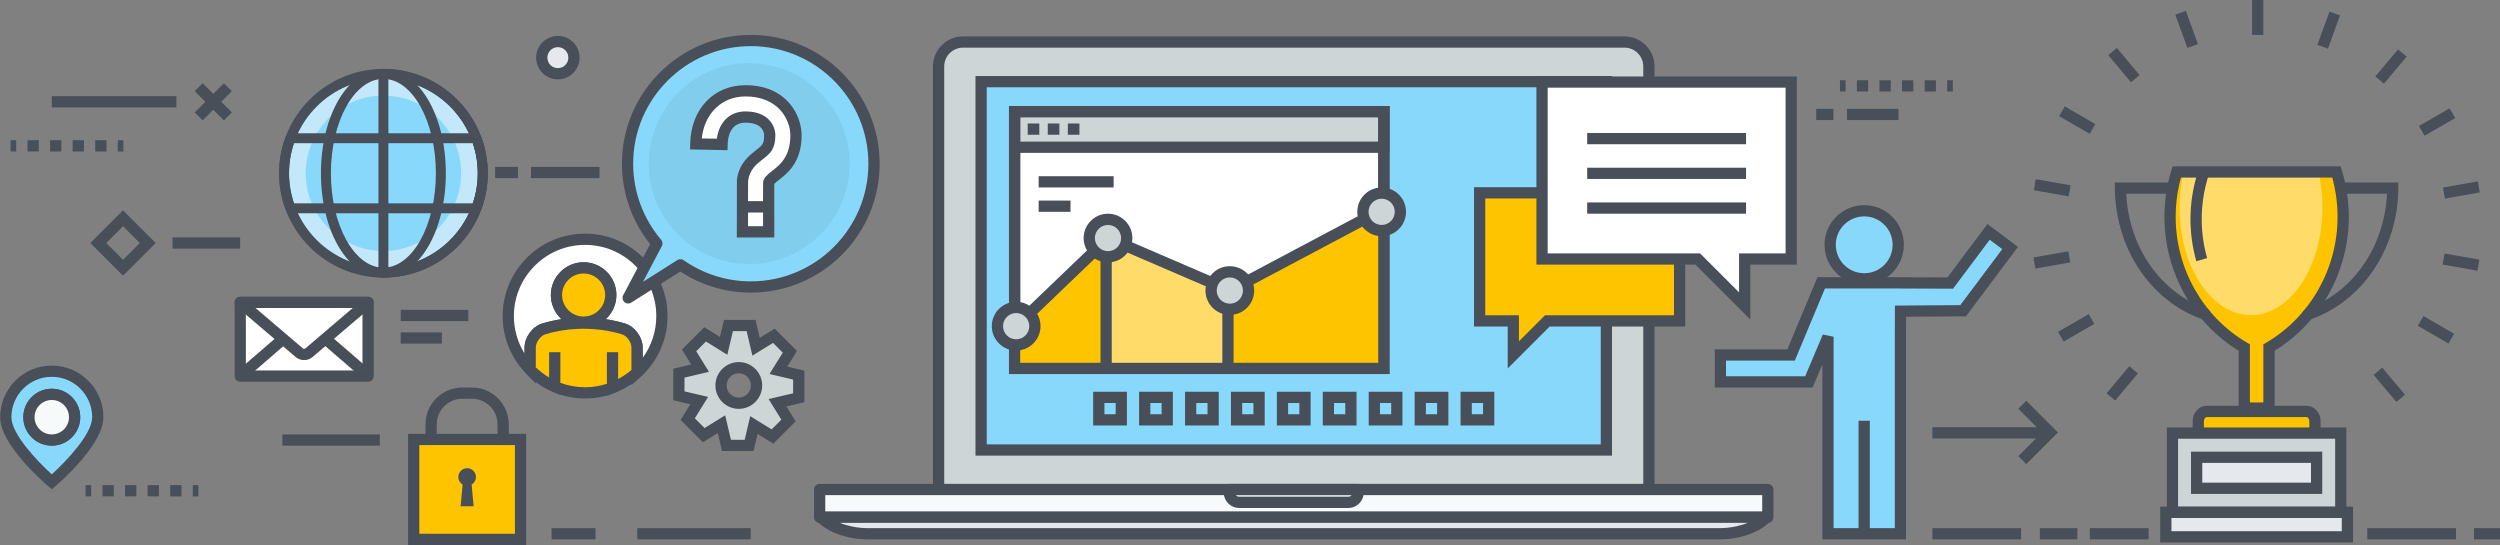 <?xml version="1.0" encoding="UTF-8" standalone="no"?>
<!-- Created with Inkscape (http://www.inkscape.org/) -->

<svg
   xmlns:dc="http://purl.org/dc/elements/1.1/"
   xmlns:cc="http://creativecommons.org/ns#"
   xmlns:rdf="http://www.w3.org/1999/02/22-rdf-syntax-ns#"
   xmlns:svg="http://www.w3.org/2000/svg"
   xmlns="http://www.w3.org/2000/svg"
   xmlns:sodipodi="http://sodipodi.sourceforge.net/DTD/sodipodi-0.dtd"
   xmlns:inkscape="http://www.inkscape.org/namespaces/inkscape"
   width="235.412mm"
   height="51.332mm"
   viewBox="0 0 235.412 51.332"
   version="1.1"
   id="svg8"
   inkscape:version="0.92.3 (2405546, 2018-03-11)"
   sodipodi:docname="Benefits of ERP and CRM integration.svg">
  <rect x="0" y="0" width="235.412" height="51.332" fill="#808080" stroke="none"/>
  <defs
     id="defs2" />
  <sodipodi:namedview
     id="base"
     pagecolor="#ffffff"
     bordercolor="#666666"
     borderopacity="1.0"
     inkscape:pageopacity="0.0"
     inkscape:pageshadow="2"
     inkscape:zoom="0.7"
     inkscape:cx="472.29848"
     inkscape:cy="-69.134202"
     inkscape:document-units="mm"
     inkscape:current-layer="layer1"
     showgrid="false"
     inkscape:window-width="1920"
     inkscape:window-height="1001"
     inkscape:window-x="-9"
     inkscape:window-y="-9"
     inkscape:window-maximized="1" />
  <g
     inkscape:label="Layer 1"
     inkscape:groupmode="layer"
     id="layer1"
     transform="translate(0,-245.668)">
    <g
       transform="matrix(0.353,0,0,-0.353,-22.948,315.259)"
       inkscape:label="ink_ext_XXXXXX"
       id="g1554">
      <g
         transform="scale(0.1)"
         id="g1556">
        <path
           inkscape:connector-curvature="0"
           id="path1560"
           style="fill:#484f59;fill-opacity:1;fill-rule:nonzero;stroke:none"
           d="m 6687.69,1878.33 h -30 v 94.34 h 30 v -94.34" />
        <path
           inkscape:connector-curvature="0"
           id="path1562"
           style="fill:#484f59;fill-opacity:1;fill-rule:nonzero;stroke:none"
           d="m 6485.02,1843.64 -32.26,88.64 28.18,10.25 32.27,-88.63 -28.19,-10.26" />
        <path
           inkscape:connector-curvature="0"
           id="path1564"
           style="fill:#484f59;fill-opacity:1;fill-rule:nonzero;stroke:none"
           d="m 6334.63,1751.98 -60.63,72.27 22.98,19.28 60.63,-72.27 -22.98,-19.28" />
        <path
           inkscape:connector-curvature="0"
           id="path1566"
           style="fill:#484f59;fill-opacity:1;fill-rule:nonzero;stroke:none"
           d="m 6224.66,1614.41 -81.69,47.16 15,25.98 81.69,-47.17 -15,-25.97" />
        <path
           inkscape:connector-curvature="0"
           id="path1568"
           style="fill:#484f59;fill-opacity:1;fill-rule:nonzero;stroke:none"
           d="m 6168.37,1447.53 -92.88,16.37 5.21,29.55 92.88,-16.37 -5.21,-29.55" />
        <path
           inkscape:connector-curvature="0"
           id="path1570"
           style="fill:#484f59;fill-opacity:1;fill-rule:nonzero;stroke:none"
           d="m 6079.67,1255.09 -5.21,29.55 92.89,16.37 5.2,-29.55 -92.88,-16.37" />
        <path
           inkscape:connector-curvature="0"
           id="path1572"
           style="fill:#484f59;fill-opacity:1;fill-rule:nonzero;stroke:none"
           d="m 6155.02,1060.27 -15,25.97 81.69,47.17 15,-25.98 -81.69,-47.16" />
        <path
           inkscape:connector-curvature="0"
           id="path1574"
           style="fill:#484f59;fill-opacity:1;fill-rule:nonzero;stroke:none"
           d="m 6292.47,903 -22.99,19.281 60.62,72.258 22.99,-19.269 -60.62,-72.27" />
        <path
           inkscape:connector-curvature="0"
           id="path1576"
           style="fill:#484f59;fill-opacity:1;fill-rule:nonzero;stroke:none"
           d="m 7042.5,899.211 -60.64,72.269 22.98,19.27 60.63,-72.262 -22.97,-19.277" />
        <path
           inkscape:connector-curvature="0"
           id="path1578"
           style="fill:#484f59;fill-opacity:1;fill-rule:nonzero;stroke:none"
           d="m 7181.5,1055.19 -81.7,47.15 15,25.97 81.7,-47.15 -15,-25.97" />
        <path
           inkscape:connector-curvature="0"
           id="path1580"
           style="fill:#484f59;fill-opacity:1;fill-rule:nonzero;stroke:none"
           d="m 7258.77,1249.27 -92.89,16.39 5.21,29.55 92.89,-16.39 -5.21,-29.55" />
        <path
           inkscape:connector-curvature="0"
           id="path1582"
           style="fill:#484f59;fill-opacity:1;fill-rule:nonzero;stroke:none"
           d="m 7172.12,1441.71 -5.21,29.55 92.89,16.39 5.21,-29.55 -92.89,-16.39" />
        <path
           inkscape:connector-curvature="0"
           id="path1584"
           style="fill:#484f59;fill-opacity:1;fill-rule:nonzero;stroke:none"
           d="m 7117.75,1609.31 -15,25.98 81.69,47.16 15,-25.97 -81.69,-47.17" />
        <path
           inkscape:connector-curvature="0"
           id="path1586"
           style="fill:#484f59;fill-opacity:1;fill-rule:nonzero;stroke:none"
           d="m 7009.36,1748.2 -22.99,19.27 60.63,72.27 22.98,-19.28 -60.62,-72.26" />
        <path
           inkscape:connector-curvature="0"
           id="path1588"
           style="fill:#484f59;fill-opacity:1;fill-rule:nonzero;stroke:none"
           d="m 6860,1841.61 -28.2,10.26 32.26,88.65 28.19,-10.25 -32.25,-88.66" />
        <path
           inkscape:connector-curvature="0"
           id="path1590"
           style="fill:#cdd5d7;fill-opacity:1;fill-rule:nonzero;stroke:none"
           d="m 3218.9,592.789 c -35.86,0 -65.07,29.18 -65.07,65.051 v 1136.39 c 0,35.9 29.21,65.08 65.07,65.08 h 1764.62 c 35.89,0 65.08,-29.18 65.08,-65.08 V 657.84 c 0,-35.871 -29.19,-65.051 -65.08,-65.051 H 3218.9" />
        <path
           inkscape:connector-curvature="0"
           id="path1592"
           style="fill:#484f59;fill-opacity:1;fill-rule:nonzero;stroke:none"
           d="m 3218.9,1844.31 c -27.61,0 -50.07,-22.46 -50.07,-50.08 V 657.84 c 0,-27.59 22.46,-50.051 50.07,-50.051 h 1764.62 c 27.61,0 50.08,22.461 50.08,50.051 v 1136.39 c 0,27.62 -22.47,50.08 -50.08,50.08 z M 4983.52,577.789 H 3218.9 c -44.15,0 -80.07,35.91 -80.07,80.051 v 1136.39 c 0,44.16 35.92,80.08 80.07,80.08 h 1764.62 c 44.16,0 80.08,-35.92 80.08,-80.08 V 657.84 c 0,-44.141 -35.92,-80.051 -80.08,-80.051" />
        <path
           inkscape:connector-curvature="0"
           id="path1594"
           style="fill:#88d8fb;fill-opacity:1;fill-rule:nonzero;stroke:none"
           d="M 3267.25,771.031 V 1753.59 H 4935.2 V 771.031 H 3267.25" />
        <path
           inkscape:connector-curvature="0"
           id="path1596"
           style="fill:#484f59;fill-opacity:1;fill-rule:nonzero;stroke:none"
           d="M 4950.2,1768.59 H 3252.25 V 756.031 H 4950.2 Z m -30,-30 V 786.031 H 3282.25 V 1738.59 H 4920.2" />
        <path
           inkscape:connector-curvature="0"
           id="path1598"
           style="fill:#f6fafb;fill-opacity:1;fill-rule:nonzero;stroke:none"
           d="M 5365.89,591.672 H 2836.52 v 73.988 h 2529.37 v -73.988" />
        <path
           inkscape:connector-curvature="0"
           id="path1600"
           style="fill:#484f59;fill-opacity:1;fill-rule:nonzero;stroke:none"
           d="M 2851.52,606.672 H 5350.89 V 650.66 H 2851.52 Z m 2514.37,-30 H 2836.52 c -8.29,0 -15,6.719 -15,15 v 73.988 c 0,8.281 6.71,15 15,15 h 2529.37 c 8.29,0 15,-6.719 15,-15 v -73.988 c 0,-8.281 -6.71,-15 -15,-15" />
        <path
           inkscape:connector-curvature="0"
           id="path1602"
           style="fill:#e5e8ec;fill-opacity:1;fill-rule:nonzero;stroke:none"
           d="m 2840.22,591.672 c 29.89,-31.641 84.9,-44.082 122.84,-44.082 h 2276.28 c 37.95,0 92.97,12.441 122.85,44.082 H 2840.22" />
        <path
           inkscape:connector-curvature="0"
           id="path1604"
           style="fill:none;stroke:#484f59;stroke-width:30;stroke-linecap:butt;stroke-linejoin:round;stroke-miterlimit:10;stroke-dasharray:none;stroke-opacity:1"
           d="m 2840.22,591.672 c 29.89,-31.641 84.9,-44.082 122.84,-44.082 h 2276.28 c 37.95,0 92.97,12.441 122.85,44.082 z" />
        <path
           inkscape:connector-curvature="0"
           id="path1606"
           style="fill:#e5e8ec;fill-opacity:1;fill-rule:nonzero;stroke:none"
           d="m 3929.41,665.66 v -7.93 c 0,-14.609 11.83,-26.449 26.42,-26.449 h 290.77 c 14.6,0 26.43,11.84 26.43,26.449 v 7.93 h -343.62" />
        <path
           inkscape:connector-curvature="0"
           id="path1608"
           style="fill:none;stroke:#484f59;stroke-width:30;stroke-linecap:butt;stroke-linejoin:round;stroke-miterlimit:10;stroke-dasharray:none;stroke-opacity:1"
           d="m 3929.41,665.66 v -7.93 c 0,-14.609 11.83,-26.449 26.42,-26.449 h 290.77 c 14.6,0 26.43,11.84 26.43,26.449 v 7.93 z" />
        <path
           inkscape:connector-curvature="0"
           id="path1610"
           style="fill:#484f59;fill-opacity:1;fill-rule:nonzero;stroke:none"
           d="m 3596.21,866.398 h 30 v 30 h -30 z m 60,-30 h -90 v 90 h 90 v -90" />
        <path
           inkscape:connector-curvature="0"
           id="path1612"
           style="fill:#484f59;fill-opacity:1;fill-rule:nonzero;stroke:none"
           d="m 3718.71,866.398 h 30 v 30 h -30 z m 60,-30 h -90 v 90 h 90 v -90" />
        <path
           inkscape:connector-curvature="0"
           id="path1614"
           style="fill:#484f59;fill-opacity:1;fill-rule:nonzero;stroke:none"
           d="m 3841.21,866.398 h 30 v 30 h -30 z m 60,-30 h -90 v 90 h 90 v -90" />
        <path
           inkscape:connector-curvature="0"
           id="path1616"
           style="fill:#484f59;fill-opacity:1;fill-rule:nonzero;stroke:none"
           d="m 3963.71,866.398 h 30 v 30 h -30 z m 60,-30 h -90 v 90 h 90 v -90" />
        <path
           inkscape:connector-curvature="0"
           id="path1618"
           style="fill:#484f59;fill-opacity:1;fill-rule:nonzero;stroke:none"
           d="m 4086.21,866.398 h 30 v 30 h -30 z m 60,-30 h -90 v 90 h 90 v -90" />
        <path
           inkscape:connector-curvature="0"
           id="path1620"
           style="fill:#484f59;fill-opacity:1;fill-rule:nonzero;stroke:none"
           d="m 4208.71,866.398 h 30 v 30 h -30 z m 60,-30 h -90 v 90 h 90 v -90" />
        <path
           inkscape:connector-curvature="0"
           id="path1622"
           style="fill:#484f59;fill-opacity:1;fill-rule:nonzero;stroke:none"
           d="m 4331.21,866.398 h 30 v 30 h -30 z m 60,-30 h -90 v 90 h 90 v -90" />
        <path
           inkscape:connector-curvature="0"
           id="path1624"
           style="fill:#484f59;fill-opacity:1;fill-rule:nonzero;stroke:none"
           d="m 4453.71,866.398 h 30 v 30 h -30 z m 60,-30 h -90 v 90 h 90 v -90" />
        <path
           inkscape:connector-curvature="0"
           id="path1626"
           style="fill:#484f59;fill-opacity:1;fill-rule:nonzero;stroke:none"
           d="m 4576.21,866.398 h 30 v 30 h -30 z m 60,-30 h -90 v 90 h 90 v -90" />
        <path
           inkscape:connector-curvature="0"
           id="path1628"
           style="fill:#ffc400;fill-opacity:1;fill-rule:nonzero;stroke:none"
           d="m 6825.4,791.59 v 55.789 c 0,14.57 -9.92,26.5 -22,26.5 h -267.32 c -12.09,0 -21.95,-11.93 -21.95,-26.5 V 791.59 h 311.27" />
        <path
           inkscape:connector-curvature="0"
           id="path1630"
           style="fill:#484f59;fill-opacity:1;fill-rule:nonzero;stroke:none"
           d="m 6529.13,806.59 h 281.27 v 40.789 c 0,7.012 -4.14,11.5 -7,11.5 h -267.32 c -2.83,0 -6.95,-4.488 -6.95,-11.5 z m 311.27,-30 h -341.27 v 70.789 c 0,22.871 16.58,41.5 36.95,41.5 h 267.32 c 20.4,0 37,-18.629 37,-41.5 V 776.59" />
        <path
           inkscape:connector-curvature="0"
           id="path1632"
           style="fill:#ffc400;fill-opacity:1;fill-rule:nonzero;stroke:none"
           d="M 6882.79,1512.69 H 6456.7 c -11.57,-37.83 -17.87,-78.03 -17.87,-119.75 0,-149.26 79.71,-279.37 197.93,-348.71 V 894.68 h 65.99 v 149.55 c 118.23,69.34 197.89,199.45 197.89,348.71 0,41.72 -6.28,81.92 -17.85,119.75" />
        <path
           inkscape:connector-curvature="0"
           id="path1634"
           style="fill:#ffdc69;fill-opacity:1;fill-rule:nonzero;stroke:none"
           d="m 6845.33,1417.57 c 0,33.32 -3.81,65.33 -10.77,95.12 h -359.51 c -6.97,-29.79 -10.79,-61.8 -10.79,-95.12 0,-158.36 85.32,-286.72 190.53,-286.72 105.25,0 190.54,128.36 190.54,286.72" />
        <path
           inkscape:connector-curvature="0"
           id="path1636"
           style="fill:#484f59;fill-opacity:1;fill-rule:nonzero;stroke:none"
           d="m 6508.95,1274.64 c -10.39,36.39 -15.65,74.2 -15.65,112.4 0,41.41 6.24,82.42 18.55,121.96 l 28.64,-8.93 c -11.41,-36.64 -17.19,-74.65 -17.19,-113.03 0,-35.43 4.87,-70.46 14.49,-104.16 l -28.84,-8.24" />
        <path
           inkscape:connector-curvature="0"
           id="path1638"
           style="fill:#484f59;fill-opacity:1;fill-rule:nonzero;stroke:none"
           d="m 6651.76,897.898 h 35.99 v 154.932 l 7.41,4.35 c 117.5,68.89 190.48,197.54 190.48,335.76 0,35.51 -4.74,70.7 -14.11,104.75 h -403.57 c -9.38,-34.06 -14.13,-69.24 -14.13,-104.75 0,-138.18 73,-266.85 190.52,-335.76 l 7.41,-4.35 z m 65.99,-30 h -95.99 v 167.852 c -122.31,75.28 -197.93,211.33 -197.93,357.19 0,42.19 6.23,83.95 18.53,124.14 l 3.25,10.61 h 448.28 l 3.24,-10.61 c 12.29,-40.19 18.51,-81.95 18.51,-124.14 0,-145.9 -75.6,-281.93 -197.89,-357.19 V 867.898" />
        <path
           inkscape:connector-curvature="0"
           id="path1640"
           style="fill:#484f59;fill-opacity:1;fill-rule:nonzero;stroke:none"
           d="m 6806.91,1117.94 c -6.23,0 -12.05,3.91 -14.19,10.14 -2.69,7.83 1.48,16.37 9.32,19.06 123.59,42.46 208.72,164.9 215.4,307.5 h -123.75 c -8.29,0 -15,6.72 -15,15 0,8.28 6.71,15 15,15 h 154.27 l -0.11,-15.12 c -1.24,-161.71 -96.11,-302.67 -236.07,-350.76 -1.61,-0.54 -3.25,-0.82 -4.87,-0.82" />
        <path
           inkscape:connector-curvature="0"
           id="path1642"
           style="fill:#484f59;fill-opacity:1;fill-rule:nonzero;stroke:none"
           d="m 6532.62,1117.92 c -1.62,0 -3.26,0.28 -4.87,0.82 -139.96,48.05 -234.85,189.01 -236.14,350.76 l -0.12,15.12 h 154.3 c 8.28,0 15,-6.72 15,-15 0,-8.28 -6.72,-15 -15,-15 h -123.76 c 6.71,-142.63 91.87,-265.08 215.46,-307.5 7.83,-2.69 12,-11.23 9.31,-19.06 -2.13,-6.23 -7.95,-10.14 -14.18,-10.14" />
        <path
           inkscape:connector-curvature="0"
           id="path1644"
           style="fill:#e5e8ec;fill-opacity:1;fill-rule:nonzero;stroke:none"
           d="m 6911.96,539.371 h -484.43 v 65.449 h 484.43 v -65.449" />
        <path
           inkscape:connector-curvature="0"
           id="path1646"
           style="fill:#cdd5d7;fill-opacity:1;fill-rule:nonzero;stroke:none"
           d="M 6894.24,604.82 V 816.148 H 6445.26 V 604.82 h 448.98" />
        <path
           inkscape:connector-curvature="0"
           id="path1648"
           style="fill:#e5e8ec;fill-opacity:1;fill-rule:nonzero;stroke:none"
           d="m 6509.75,668.898 v 82.75 h 320 v -82.75 h -320" />
        <path
           inkscape:connector-curvature="0"
           id="path1650"
           style="fill:#484f59;fill-opacity:1;fill-rule:nonzero;stroke:none"
           d="m 6524.75,683.898 h 290 v 52.75 h -290 z m 320,-30 h -350 v 112.75 h 350 v -112.75" />
        <path
           inkscape:connector-curvature="0"
           id="path1652"
           style="fill:#484f59;fill-opacity:1;fill-rule:nonzero;stroke:none"
           d="m 6442.53,554.371 h 454.43 v 35.449 h -454.43 z m 484.43,-30 h -514.43 v 95.449 h 514.43 v -95.449" />
        <path
           inkscape:connector-curvature="0"
           id="path1654"
           style="fill:#484f59;fill-opacity:1;fill-rule:nonzero;stroke:none"
           d="m 6460.26,619.82 h 418.98 v 181.328 h -418.98 z m 448.98,-30 h -478.98 v 241.328 h 478.98 V 589.82" />
        <path
           inkscape:connector-curvature="0"
           id="path1656"
           style="fill:#484f59;fill-opacity:1;fill-rule:nonzero;stroke:none"
           d="m 1663.34,782.59 h -260 v 30 h 260 v -30" />
        <path
           inkscape:connector-curvature="0"
           id="path1658"
           style="fill:#484f59;fill-opacity:1;fill-rule:nonzero;stroke:none"
           d="M 6041.56,532.59 H 5804.9 v 30 h 236.66 v -30" />
        <path
           inkscape:connector-curvature="0"
           id="path1660"
           style="fill:#484f59;fill-opacity:1;fill-rule:nonzero;stroke:none"
           d="M 6381.56,532.59 H 6224.9 v 30 h 156.66 v -30" />
        <path
           inkscape:connector-curvature="0"
           id="path1662"
           style="fill:#484f59;fill-opacity:1;fill-rule:nonzero;stroke:none"
           d="M 7201.56,532.59 H 6964.9 v 30 h 236.66 v -30" />
        <path
           inkscape:connector-curvature="0"
           id="path1664"
           style="fill:#484f59;fill-opacity:1;fill-rule:nonzero;stroke:none"
           d="m 7323.58,532.59 h -74.03 v 30 h 74.03 v -30" />
        <path
           inkscape:connector-curvature="0"
           id="path1666"
           style="fill:#484f59;fill-opacity:1;fill-rule:nonzero;stroke:none"
           d="m 6191.67,532.59 h -100.21 v 30 h 100.21 v -30" />
        <path
           inkscape:connector-curvature="0"
           id="path1668"
           style="fill:#484f59;fill-opacity:1;fill-rule:nonzero;stroke:none"
           d="m 2238.6,532.59 h -117.18 v 30 h 117.18 v -30" />
        <path
           inkscape:connector-curvature="0"
           id="path1670"
           style="fill:#484f59;fill-opacity:1;fill-rule:nonzero;stroke:none"
           d="M 2652.66,532.59 H 2350 v 30 h 302.66 v -30" />
        <path
           inkscape:connector-curvature="0"
           id="path1672"
           style="fill:#e5e8ec;fill-opacity:1;fill-rule:nonzero;stroke:none"
           d="m 2095.24,1817.61 c 0,-23.75 19.25,-42.99 42.99,-42.99 23.74,0 43,19.24 43,42.99 0,23.75 -19.26,43.01 -43,43.01 -23.74,0 -42.99,-19.26 -42.99,-43.01" />
        <path
           inkscape:connector-curvature="0"
           id="path1674"
           style="fill:#484f59;fill-opacity:1;fill-rule:nonzero;stroke:none"
           d="m 2138.23,1845.62 c -15.44,0 -27.99,-12.56 -27.99,-28.01 0,-15.43 12.55,-27.99 27.99,-27.99 15.44,0 28,12.56 28,27.99 0,15.45 -12.56,28.01 -28,28.01 z m 0,-86 c -31.98,0 -57.99,26.02 -57.99,57.99 0,31.99 26.01,58.01 57.99,58.01 31.98,0 58,-26.02 58,-58.01 0,-31.97 -26.02,-57.99 -58,-57.99" />
        <path
           inkscape:connector-curvature="0"
           id="path1676"
           style="fill:#484f59;fill-opacity:1;fill-rule:nonzero;stroke:none"
           d="m 1190.58,1650.27 -21.22,21.21 77.96,77.97 21.22,-21.22 -77.96,-77.96" />
        <path
           inkscape:connector-curvature="0"
           id="path1678"
           style="fill:#484f59;fill-opacity:1;fill-rule:nonzero;stroke:none"
           d="m 1247.35,1650.27 -77.99,77.98 21.21,21.21 78,-77.98 -21.22,-21.21" />
        <path
           inkscape:connector-curvature="0"
           id="path1680"
           style="fill:#484f59;fill-opacity:1;fill-rule:nonzero;stroke:none"
           d="m 2249.33,1496.22 h -182.76 v 30 h 182.76 v -30" />
        <path
           inkscape:connector-curvature="0"
           id="path1682"
           style="fill:#484f59;fill-opacity:1;fill-rule:nonzero;stroke:none"
           d="m 2031.76,1496.22 h -60.92 v 30 h 60.92 v -30" />
        <path
           inkscape:connector-curvature="0"
           id="path1684"
           style="fill:#484f59;fill-opacity:1;fill-rule:nonzero;stroke:none"
           d="m 5714.46,1651.2 h -137.48 v 30 h 137.48 v -30" />
        <path
           inkscape:connector-curvature="0"
           id="path1686"
           style="fill:#484f59;fill-opacity:1;fill-rule:nonzero;stroke:none"
           d="m 5540.8,1651.2 h -45.83 v 30 h 45.83 v -30" />
        <path
           inkscape:connector-curvature="0"
           id="path1688"
           style="fill:#484f59;fill-opacity:1;fill-rule:nonzero;stroke:none"
           d="m 5859.33,1727.32 h -15 v 30 h 15 v -30" />
        <path
           inkscape:connector-curvature="0"
           id="path1690"
           style="fill:#484f59;fill-opacity:1;fill-rule:nonzero;stroke:none"
           d="m 5633.53,1727.32 h -30.11 v 30 h 30.11 z m 60.23,0 h -30.11 v 30 h 30.11 z m 60.23,0 h -30.12 v 30 h 30.12 z m 60.22,0 h -30.11 v 30 h 30.11 v -30" />
        <path
           inkscape:connector-curvature="0"
           id="path1692"
           style="fill:#484f59;fill-opacity:1;fill-rule:nonzero;stroke:none"
           d="m 5573.31,1727.32 h -15 v 30 h 15 v -30" />
        <path
           inkscape:connector-curvature="0"
           id="path1694"
           style="fill:#484f59;fill-opacity:1;fill-rule:nonzero;stroke:none"
           d="m 979.324,1567.32 h -15 v 30 h 15 v -30" />
        <path
           inkscape:connector-curvature="0"
           id="path1696"
           style="fill:#484f59;fill-opacity:1;fill-rule:nonzero;stroke:none"
           d="m 753.535,1567.32 h -30.113 v 30 h 30.113 z m 60.227,0 h -30.114 v 30 h 30.114 z m 60.226,0 h -30.117 v 30 h 30.117 z m 60.227,0 h -30.113 v 30 h 30.113 v -30" />
        <path
           inkscape:connector-curvature="0"
           id="path1698"
           style="fill:#484f59;fill-opacity:1;fill-rule:nonzero;stroke:none"
           d="m 693.305,1567.32 h -15 v 30 h 15 v -30" />
        <path
           inkscape:connector-curvature="0"
           id="path1700"
           style="fill:#484f59;fill-opacity:1;fill-rule:nonzero;stroke:none"
           d="m 1179.33,647.32 h -15 v 30 h 15 v -30" />
        <path
           inkscape:connector-curvature="0"
           id="path1702"
           style="fill:#484f59;fill-opacity:1;fill-rule:nonzero;stroke:none"
           d="m 953.535,647.32 h -30.113 v 30 h 30.113 z m 60.225,0 h -30.112 v 30 h 30.112 z m 60.23,0 h -30.12 v 30 h 30.12 z m 60.22,0 h -30.11 v 30 h 30.11 v -30" />
        <path
           inkscape:connector-curvature="0"
           id="path1704"
           style="fill:#484f59;fill-opacity:1;fill-rule:nonzero;stroke:none"
           d="m 893.305,647.32 h -15 v 30 h 15 v -30" />
        <path
           inkscape:connector-curvature="0"
           id="path1706"
           style="fill:#484f59;fill-opacity:1;fill-rule:nonzero;stroke:none"
           d="M 6104.61,801.77 H 5804.9 v 30 h 299.71 v -30" />
        <path
           inkscape:connector-curvature="0"
           id="path1708"
           style="fill:#484f59;fill-opacity:1;fill-rule:nonzero;stroke:none"
           d="m 6055.22,733.391 -21.21,21.211 63.28,63.277 -63.28,63.281 21.21,21.219 84.5,-84.5 -84.5,-84.488" />
        <path
           inkscape:connector-curvature="0"
           id="path1710"
           style="fill:#484f59;fill-opacity:1;fill-rule:nonzero;stroke:none"
           d="m 1899.34,1114.82 h -180.4 v 30 h 180.4 v -30" />
        <path
           inkscape:connector-curvature="0"
           id="path1712"
           style="fill:#484f59;fill-opacity:1;fill-rule:nonzero;stroke:none"
           d="m 1828.74,1054.82 h -109.8 v 30 h 109.8 v -30" />
        <path
           inkscape:connector-curvature="0"
           id="path1714"
           style="fill:#484f59;fill-opacity:1;fill-rule:nonzero;stroke:none"
           d="m 1290.69,1308.16 h -180.4 v 30 h 180.4 v -30" />
        <path
           inkscape:connector-curvature="0"
           id="path1716"
           style="fill:#484f59;fill-opacity:1;fill-rule:nonzero;stroke:none"
           d="M 1120.71,1684.86 H 788.258 v 30 h 332.452 v -30" />
        <path
           inkscape:connector-curvature="0"
           id="path1718"
           style="fill:#484f59;fill-opacity:1;fill-rule:nonzero;stroke:none"
           d="m 933.484,1323.16 44.786,-44.79 44.78,44.77 -44.784,44.8 z m 44.782,-87.21 -87.207,87.21 87.211,87.2 87.21,-87.22 -87.214,-87.19" />
        <path
           inkscape:connector-curvature="0"
           id="path1720"
           style="fill:#ffffff;fill-opacity:1;fill-rule:nonzero;stroke:none"
           d="m 1632.05,968.199 h -341.12 v 196.481 h 341.12 V 968.199" />
        <path
           inkscape:connector-curvature="0"
           id="path1722"
           style="fill:#484f59;fill-opacity:1;fill-rule:nonzero;stroke:none"
           d="m 1305.93,983.199 h 311.12 v 166.481 h -311.12 z m 326.12,-30 h -341.12 c -8.29,0 -15,6.711 -15,15 v 196.481 c 0,8.28 6.71,15 15,15 h 341.12 c 8.28,0 15,-6.72 15,-15 V 968.199 c 0,-8.289 -6.72,-15 -15,-15" />
        <path
           inkscape:connector-curvature="0"
           id="path1724"
           style="fill:#ffffff;fill-opacity:1;fill-rule:nonzero;stroke:none"
           d="m 1631.81,1164.88 h -153.73 c -4.6,0 -10.67,0 -16.73,0 -6.06,0 -12.12,0 -16.72,0 h -137.03 -16.72 l 42.62,-36.37 29.9,-25.49 c 3.49,-2.97 8.11,-6.91 12.72,-10.86 l 39.79,-33.94 32.72,-27.89 c 6.99,-5.96 18.44,-5.96 25.44,0 l 32.72,27.89 39.79,33.94 c 4.63,3.95 9.23,7.89 12.73,10.86 l 29.89,25.49 42.61,36.37" />
        <path
           inkscape:connector-curvature="0"
           id="path1726"
           style="fill:#484f59;fill-opacity:1;fill-rule:nonzero;stroke:none"
           d="m 1331.57,1149.88 126.79,-108.13 c 1.29,-1.13 4.69,-1.09 5.99,0 l 126.78,108.13 z m 129.77,-139.03 c -8.38,0 -16.35,2.87 -22.45,8.07 l -157.75,134.55 c -4.78,4.08 -6.51,10.7 -4.34,16.6 2.18,5.9 7.8,9.81 14.08,9.81 h 340.93 c 6.28,0 11.9,-3.91 14.07,-9.81 2.17,-5.9 0.44,-12.52 -4.33,-16.6 L 1483.8,1018.92 c -6.1,-5.2 -14.08,-8.07 -22.46,-8.07" />
        <path
           inkscape:connector-curvature="0"
           id="path1728"
           style="fill:#ffffff;fill-opacity:1;fill-rule:nonzero;stroke:none"
           d="m 1292.21,969.559 113.55,98.051 -113.55,-98.051" />
        <path
           inkscape:connector-curvature="0"
           id="path1730"
           style="fill:#484f59;fill-opacity:1;fill-rule:nonzero;stroke:none"
           d="m 1302.02,958.219 -19.61,22.711 113.54,98.05 19.61,-22.72 -113.54,-98.041" />
        <path
           inkscape:connector-curvature="0"
           id="path1732"
           style="fill:#ffffff;fill-opacity:1;fill-rule:nonzero;stroke:none"
           d="m 1631.78,969.559 -113.55,98.051 113.55,-98.051" />
        <path
           inkscape:connector-curvature="0"
           id="path1734"
           style="fill:#484f59;fill-opacity:1;fill-rule:nonzero;stroke:none"
           d="m 1621.98,958.219 -113.55,98.041 19.61,22.72 113.55,-98.05 -19.61,-22.711" />
        <path
           inkscape:connector-curvature="0"
           id="path1736"
           style="fill:#ffffff;fill-opacity:1;fill-rule:nonzero;stroke:none"
           d="m 4341.58,988.66 h -985 v 685 h 985 v -685" />
        <path
           inkscape:connector-curvature="0"
           id="path1738"
           style="fill:#484f59;fill-opacity:1;fill-rule:nonzero;stroke:none"
           d="m 3371.58,1003.66 h 955 v 655 h -955 z m 985,-30 h -1015 v 715 h 1015 v -715" />
        <path
           inkscape:connector-curvature="0"
           id="path1740"
           style="fill:#cdd5d7;fill-opacity:1;fill-rule:nonzero;stroke:none"
           d="m 4341.58,1578.66 h -985 v 95 h 985 v -95" />
        <path
           inkscape:connector-curvature="0"
           id="path1742"
           style="fill:#484f59;fill-opacity:1;fill-rule:nonzero;stroke:none"
           d="m 3371.58,1593.66 h 955 v 65 h -955 z m 985,-30 h -1015 v 125 h 1015 v -125" />
        <path
           inkscape:connector-curvature="0"
           id="path1744"
           style="fill:#484f59;fill-opacity:1;fill-rule:nonzero;stroke:none"
           d="m 3422.49,1612 h -30.91 v 30 h 30.91 v -30" />
        <path
           inkscape:connector-curvature="0"
           id="path1746"
           style="fill:#484f59;fill-opacity:1;fill-rule:nonzero;stroke:none"
           d="m 3476,1612 h -30.91 v 30 H 3476 v -30" />
        <path
           inkscape:connector-curvature="0"
           id="path1748"
           style="fill:#484f59;fill-opacity:1;fill-rule:nonzero;stroke:none"
           d="m 3529.5,1612 h -30.92 v 30 h 30.92 v -30" />
        <path
           inkscape:connector-curvature="0"
           id="path1750"
           style="fill:#ffc400;fill-opacity:1;fill-rule:nonzero;stroke:none"
           d="m 3603.23,1331.36 -235,-222.5 -15,-117.501 h 250 v 340.001" />
        <path
           inkscape:connector-curvature="0"
           id="path1752"
           style="fill:#ffc400;fill-opacity:1;fill-rule:nonzero;stroke:none"
           d="m 4350.73,1411.36 -422.5,-215 -2.5,-202.501 h 417.5 l 7.5,417.501" />
        <path
           inkscape:connector-curvature="0"
           id="path1754"
           style="fill:#ffdc69;fill-opacity:1;fill-rule:nonzero;stroke:none"
           d="m 3605.73,1331.36 320,-132.5 2.27,-205.001 h -315.47 l -6.8,337.501" />
        <path
           inkscape:connector-curvature="0"
           id="path1756"
           style="fill:#484f59;fill-opacity:1;fill-rule:nonzero;stroke:none"
           d="m 3615.73,981.359 h -30 v 350.001 h 30 V 981.359" />
        <path
           inkscape:connector-curvature="0"
           id="path1758"
           style="fill:#484f59;fill-opacity:1;fill-rule:nonzero;stroke:none"
           d="m 3940.73,986.359 h -30 v 210.001 h 30 V 986.359" />
        <path
           inkscape:connector-curvature="0"
           id="path1760"
           style="fill:#484f59;fill-opacity:1;fill-rule:nonzero;stroke:none"
           d="m 3371.12,1090.54 -20.77,21.66 252.18,241.88 327.53,-141.1 398.64,211.64 14.07,-26.5 -411.36,-218.38 -322.47,138.91 -237.82,-228.11" />
        <path
           inkscape:connector-curvature="0"
           id="path1762"
           style="fill:#484f59;fill-opacity:1;fill-rule:nonzero;stroke:none"
           d="m 3371.58,1003.66 h 955 v 655 h -955 z m 985,-30 h -1015 v 715 h 1015 v -715" />
        <path
           inkscape:connector-curvature="0"
           id="path1764"
           style="fill:#cdd5d7;fill-opacity:1;fill-rule:nonzero;stroke:none"
           d="m 3410.73,1101.36 c 0,-27.62 -22.39,-50 -50,-50 -27.61,0 -50,22.38 -50,50 0,27.62 22.39,50 50,50 27.61,0 50,-22.38 50,-50" />
        <path
           inkscape:connector-curvature="0"
           id="path1766"
           style="fill:#484f59;fill-opacity:1;fill-rule:nonzero;stroke:none"
           d="m 3360.73,1136.36 c -19.3,0 -35,-15.7 -35,-35 0,-19.3 15.7,-35 35,-35 19.3,0 35,15.7 35,35 0,19.3 -15.7,35 -35,35 z m 0,-100 c -35.84,0 -65,29.16 -65,65 0,35.84 29.16,65 65,65 35.84,0 65,-29.16 65,-65 0,-35.84 -29.16,-65 -65,-65" />
        <path
           inkscape:connector-curvature="0"
           id="path1768"
           style="fill:#cdd5d7;fill-opacity:1;fill-rule:nonzero;stroke:none"
           d="m 3655.73,1336.36 c 0,-27.62 -22.39,-50 -50,-50 -27.61,0 -50,22.38 -50,50 0,27.62 22.39,50 50,50 27.61,0 50,-22.38 50,-50" />
        <path
           inkscape:connector-curvature="0"
           id="path1770"
           style="fill:#484f59;fill-opacity:1;fill-rule:nonzero;stroke:none"
           d="m 3605.73,1371.36 c -19.3,0 -35,-15.7 -35,-35 0,-19.3 15.7,-35 35,-35 19.3,0 35,15.7 35,35 0,19.3 -15.7,35 -35,35 z m 0,-100 c -35.84,0 -65,29.16 -65,65 0,35.84 29.16,65 65,65 35.84,0 65,-29.16 65,-65 0,-35.84 -29.16,-65 -65,-65" />
        <path
           inkscape:connector-curvature="0"
           id="path1772"
           style="fill:#cdd5d7;fill-opacity:1;fill-rule:nonzero;stroke:none"
           d="m 3980.73,1196.36 c 0,-27.62 -22.39,-50 -50,-50 -27.61,0 -50,22.38 -50,50 0,27.62 22.39,50 50,50 27.61,0 50,-22.38 50,-50" />
        <path
           inkscape:connector-curvature="0"
           id="path1774"
           style="fill:#484f59;fill-opacity:1;fill-rule:nonzero;stroke:none"
           d="m 3930.73,1231.36 c -19.3,0 -35,-15.7 -35,-35 0,-19.3 15.7,-35 35,-35 19.3,0 35,15.7 35,35 0,19.3 -15.7,35 -35,35 z m 0,-100 c -35.84,0 -65,29.16 -65,65 0,35.84 29.16,65 65,65 35.84,0 65,-29.16 65,-65 0,-35.84 -29.16,-65 -65,-65" />
        <path
           inkscape:connector-curvature="0"
           id="path1776"
           style="fill:#cdd5d7;fill-opacity:1;fill-rule:nonzero;stroke:none"
           d="m 4385.73,1406.36 c 0,-27.62 -22.39,-50 -50,-50 -27.61,0 -50,22.38 -50,50 0,27.62 22.39,50 50,50 27.61,0 50,-22.38 50,-50" />
        <path
           inkscape:connector-curvature="0"
           id="path1778"
           style="fill:#484f59;fill-opacity:1;fill-rule:nonzero;stroke:none"
           d="m 4335.73,1441.36 c -19.3,0 -35,-15.7 -35,-35 0,-19.3 15.7,-35 35,-35 19.3,0 35,15.7 35,35 0,19.3 -15.7,35 -35,35 z m 0,-100 c -35.84,0 -65,29.16 -65,65 0,35.84 29.16,65 65,65 35.84,0 65,-29.16 65,-65 0,-35.84 -29.16,-65 -65,-65" />
        <path
           inkscape:connector-curvature="0"
           id="path1780"
           style="fill:#484f59;fill-opacity:1;fill-rule:nonzero;stroke:none"
           d="m 3620.73,1471.36 h -200 v 30 h 200 v -30" />
        <path
           inkscape:connector-curvature="0"
           id="path1782"
           style="fill:#484f59;fill-opacity:1;fill-rule:nonzero;stroke:none"
           d="m 3505.73,1406.36 h -85 v 30 h 85 v -30" />
        <path
           inkscape:connector-curvature="0"
           id="path1784"
           style="fill:#ffc400;fill-opacity:1;fill-rule:nonzero;stroke:none"
           d="m 4597.12,1457 h 533.41 v -341.62 h -352.97 l -90.61,-90.62 v 90.62 h -89.83 V 1457" />
        <path
           inkscape:connector-curvature="0"
           id="path1786"
           style="fill:#484f59;fill-opacity:1;fill-rule:nonzero;stroke:none"
           d="m 4612.12,1130.38 h 89.83 v -69.39 l 69.4,69.39 h 344.18 V 1442 h -503.41 z m 59.83,-141.829 v 111.829 h -89.83 V 1472 h 563.41 V 1100.38 H 4783.78 L 4671.95,988.551" />
        <path
           inkscape:connector-curvature="0"
           id="path1788"
           style="fill:#ffffff;fill-opacity:1;fill-rule:nonzero;stroke:none"
           d="M 5428.23,1752.53 H 4763.59 V 1280.5 h 415.32 l 125.21,-125.21 v 125.21 h 124.11 v 472.03" />
        <path
           inkscape:connector-curvature="0"
           id="path1790"
           style="fill:#484f59;fill-opacity:1;fill-rule:nonzero;stroke:none"
           d="m 4778.59,1295.5 h 406.53 l 104,-104 v 104 h 124.11 v 442.03 h -634.64 z m 540.53,-176.42 -146.42,146.42 h -424.11 v 502.03 h 694.64 V 1265.5 h -124.11 v -146.42" />
        <path
           inkscape:connector-curvature="0"
           id="path1792"
           style="fill:#bae5f8;fill-opacity:1;fill-rule:nonzero;stroke:none"
           d="m 4883.97,1601.69 h 423.87 -423.87" />
        <path
           inkscape:connector-curvature="0"
           id="path1794"
           style="fill:#484f59;fill-opacity:1;fill-rule:nonzero;stroke:none"
           d="m 5307.84,1586.69 h -423.87 v 30 h 423.87 v -30" />
        <path
           inkscape:connector-curvature="0"
           id="path1796"
           style="fill:#bae5f8;fill-opacity:1;fill-rule:nonzero;stroke:none"
           d="m 4883.97,1509.02 h 423.87 -423.87" />
        <path
           inkscape:connector-curvature="0"
           id="path1798"
           style="fill:#484f59;fill-opacity:1;fill-rule:nonzero;stroke:none"
           d="m 5307.84,1494.02 h -423.87 v 30 h 423.87 v -30" />
        <path
           inkscape:connector-curvature="0"
           id="path1800"
           style="fill:#bae5f8;fill-opacity:1;fill-rule:nonzero;stroke:none"
           d="m 4883.97,1416.4 h 423.87 -423.87" />
        <path
           inkscape:connector-curvature="0"
           id="path1802"
           style="fill:#484f59;fill-opacity:1;fill-rule:nonzero;stroke:none"
           d="m 5307.84,1401.4 h -423.87 v 30 h 423.87 v -30" />
        <path
           inkscape:connector-curvature="0"
           id="path1804"
           style="fill:#ffffff;fill-opacity:1;fill-rule:nonzero;stroke:none"
           d="m 2206.92,1112.02 c -40,0 -72.43,32.43 -72.43,72.43 0,40.02 32.43,72.42 72.43,72.42 40,0 72.45,-32.4 72.45,-72.42 0,-40 -32.45,-72.43 -72.45,-72.43 z m 148.71,161.08 c -38.78,38.81 -90.19,60.08 -144.9,60.06 -54.7,0 -106.24,-21.43 -145,-60.35 -38.57,-38.75 -59.8,-90.08 -59.8,-144.59 -0.01,-55.63 22.32,-106.06 58.42,-143.009 0,15.449 0,33.319 0,58.979 0.03,20.18 15.91,43.64 36.06,49.79 69.47,20.74 143.55,20.74 213.03,0 20.18,-6.15 36.03,-29.57 36.05,-49.79 0,-29.8 0,-49.081 0,-66.249 2.16,1.969 4.42,3.809 6.5,5.899 38.59,38.71 59.8,90 59.78,144.47 -0.06,54.59 -21.39,106.08 -60.14,144.79" />
        <path
           inkscape:connector-curvature="0"
           id="path1806"
           style="fill:#484f59;fill-opacity:1;fill-rule:nonzero;stroke:none"
           d="m 2206.92,1241.87 c -31.67,0 -57.43,-25.76 -57.43,-57.42 0,-31.66 25.76,-57.43 57.43,-57.43 31.68,0 57.45,25.77 57.45,57.43 0,31.66 -25.77,57.42 -57.45,57.42 z m 59.04,-121.86 c 17.48,-2.69 34.77,-6.58 51.77,-11.66 25.8,-7.85 46.74,-36.62 46.76,-64.14 v -27.42 c 23.57,32.25 36.29,70.94 36.28,111.52 -0.05,50.67 -19.85,98.32 -55.74,134.18 -35.88,35.9 -83.55,55.67 -134.22,55.67 -50.82,0 -98.54,-19.87 -134.45,-55.94 -35.75,-35.9 -55.43,-83.5 -55.43,-134 -0.01,-35.69 9.9,-70 28.42,-99.77 v 15.74 c 0.05,27.54 20.99,56.29 46.68,64.14 17.05,5.08 34.37,8.99 51.86,11.68 -17.45,16 -28.4,38.97 -28.4,64.44 0,48.2 39.22,87.42 87.43,87.42 48.22,0 87.45,-39.22 87.45,-87.42 0,-25.47 -10.96,-48.44 -28.41,-64.44 z m 68.53,-176.049 v 100.229 c -0.01,14.49 -12.13,31.39 -25.43,35.45 -66.2,19.77 -138,19.79 -204.36,-0.04 -12.96,-3.94 -25.33,-21.19 -25.35,-35.43 v -95.779 l -25.73,26.347 c -40.44,41.392 -62.7,95.902 -62.69,153.482 0,58.49 22.79,113.61 64.17,155.17 41.58,41.76 96.85,64.77 155.63,64.77 58.77,0 113.97,-22.89 155.51,-64.46 41.55,-41.5 64.47,-96.68 64.53,-155.37 0.02,-58.47 -22.76,-113.55 -64.16,-155.08 -1.59,-1.602 -3.27,-3.078 -4.95,-4.551 l -27.17,-24.738" />
        <path
           inkscape:connector-curvature="0"
           id="path1808"
           style="fill:#ffc400;fill-opacity:1;fill-rule:nonzero;stroke:none"
           d="m 2313.44,1093.98 c -69.48,20.74 -143.56,20.74 -213.03,0 -20.15,-6.15 -36.03,-29.61 -36.06,-49.79 0,-25.66 0,-43.53 0,-58.979 18.57,-19.012 40.77,-34.461 65.52,-45.121 v 91.76 -91.76 c 24.86,-10.719 52.21,-16.719 80.96,-16.699 25.43,0.019 50.1,4.828 73.18,13.668 v 94.791 -94.791 c 23.98,9.203 46.12,22.972 65.48,40.882 0,17.168 0,36.449 0,66.249 -0.02,20.22 -15.87,43.64 -36.05,49.79" />
        <path
           inkscape:connector-curvature="0"
           id="path1810"
           style="fill:#484f59;fill-opacity:1;fill-rule:nonzero;stroke:none"
           d="m 2144.87,950.23 c 21.1,-7.851 43.19,-11.839 65.81,-11.839 v -15 l 0.14,15 c 19.73,0.019 39.26,3.148 58.19,9.281 v 84.178 h 30 v -71.518 c 12.63,6.668 24.49,14.797 35.48,24.309 v 59.549 c -0.01,14.49 -12.13,31.39 -25.43,35.45 -66.2,19.77 -138,19.79 -204.36,-0.04 -12.96,-3.94 -25.33,-21.19 -25.35,-35.43 v -52.709 c 10.84,-10.449 22.73,-19.473 35.52,-26.992 v 67.381 h 30 z m 65.97,-41.839 h -0.16 c -22.5,0 -44.55,3.398 -65.81,10.121 v -1.211 l -20.77,8.937 -0.11,0.063 -0.05,0.019 -0.25,0.102 -8.82,4.039 c -22.75,11.059 -43.32,25.918 -61.25,44.277 l -4.27,4.352 v 65.1 c 0.05,27.54 20.99,56.29 46.68,64.14 72.11,21.53 149.75,21.49 221.7,0.02 25.8,-7.85 46.74,-36.62 46.76,-64.14 v -72.831 l -4.82,-4.449 c -18.12,-16.758 -38.49,-30.16 -60.66,-39.91 v -0.27 l -9.63,-3.691 -0.07,-0.02 -20.3,-7.789 v 1.09 c -19,-5.25 -38.49,-7.93 -58.17,-7.949" />
        <path
           inkscape:connector-curvature="0"
           id="path1812"
           style="fill:#ffc400;fill-opacity:1;fill-rule:nonzero;stroke:none"
           d="m 2206.92,1256.87 c -40,0 -72.43,-32.4 -72.43,-72.42 0,-40 32.43,-72.43 72.43,-72.43 40,0 72.45,32.43 72.45,72.43 0,40.02 -32.45,72.42 -72.45,72.42" />
        <path
           inkscape:connector-curvature="0"
           id="path1814"
           style="fill:#484f59;fill-opacity:1;fill-rule:nonzero;stroke:none"
           d="m 2206.92,1241.87 c -31.67,0 -57.43,-25.76 -57.43,-57.42 0,-31.66 25.76,-57.43 57.43,-57.43 31.68,0 57.45,25.77 57.45,57.43 0,31.66 -25.77,57.42 -57.45,57.42 z m 0,-144.85 c -48.21,0 -87.43,39.22 -87.43,87.43 0,48.2 39.22,87.42 87.43,87.42 48.22,0 87.45,-39.22 87.45,-87.42 0,-48.21 -39.23,-87.43 -87.45,-87.43" />
        <path
           inkscape:connector-curvature="0"
           id="path1816"
           style="fill:#88d8fb;fill-opacity:1;fill-rule:nonzero;stroke:none"
           d="m 2652.88,1863.37 c -181.63,0 -328.79,-147.15 -328.79,-328.75 0,-81.13 29.47,-155.25 78.26,-212.63 l -76.66,-145.22 139.36,88.26 c 53.26,-37.17 117.91,-59.16 187.83,-59.16 181.52,0 328.68,147.23 328.68,328.75 0,181.6 -147.16,328.75 -328.68,328.75" />
        <path
           inkscape:connector-curvature="0"
           id="path1818"
           style="fill:#484f59;fill-opacity:1;fill-rule:nonzero;stroke:none"
           d="m 2652.88,1848.37 c -173.03,0 -313.79,-140.74 -313.79,-313.75 0,-74.2 26.52,-146.27 74.69,-202.91 3.97,-4.69 4.7,-11.31 1.84,-16.72 l -50.36,-95.41 91.76,58.13 c 5.11,3.24 11.66,3.08 16.61,-0.37 52.93,-36.94 114.92,-56.47 179.25,-56.47 172.97,0 313.68,140.74 313.68,313.75 0,173.01 -140.71,313.75 -313.68,313.75 z m -327.18,-686.6 c -3.68,0 -7.34,1.35 -10.19,3.98 -4.99,4.61 -6.26,12.02 -3.08,18.03 l 71.99,136.37 c -48.65,60.8 -75.33,136.56 -75.33,214.47 0,189.55 154.22,343.75 343.79,343.75 189.51,0 343.68,-154.2 343.68,-343.75 0,-189.55 -154.17,-343.75 -343.68,-343.75 -67.16,0 -131.98,19.42 -188.1,56.23 l -131.06,-83.01 c -2.47,-1.56 -5.25,-2.32 -8.02,-2.32" />
        <path
           inkscape:connector-curvature="0"
           id="path1820"
           style="fill:#81cdee;fill-opacity:1;fill-rule:nonzero;stroke:none"
           d="m 2916.65,1534.99 c 0,-148.02 -120.02,-268.04 -268.07,-268.04 -148.04,0 -268.06,120.02 -268.06,268.04 0,148.05 120.02,268.07 268.06,268.07 148.05,0 268.07,-120.02 268.07,-268.07" />
        <path
           inkscape:connector-curvature="0"
           id="path1822"
           style="fill:#ffffff;fill-opacity:1;fill-rule:nonzero;stroke:none"
           d="m 2700.44,1419.39 h -70 l 0.29,70.99 c 4.77,36.96 28.01,55 44.97,68.19 17.86,13.88 27.7,21.54 27.7,51.72 0,5 -1.83,48.9 -64.86,48.9 -44.97,0 -61.7,-37.73 -62.4,-73.05 l -69.97,1.33 c 1.59,83.44 56.04,141.72 132.37,141.72 98.93,0 134.86,-71.11 134.86,-118.9 0,-64.46 -32.94,-90.04 -54.76,-106.98 -12.97,-10.1 -16.89,-13.73 -18.2,-20.11 z m 0.1,-66.39 h -70 v 66.97 h 70 V 1353" />
        <path
           inkscape:connector-curvature="0"
           id="path1824"
           style="fill:#484f59;fill-opacity:1;fill-rule:nonzero;stroke:none"
           d="m 2645.5,1434.97 h 39.94 l 0.3,51.23 c 2.56,12.5 10.97,19.05 23.69,28.95 20.67,16.05 48.97,38.01 48.97,95.14 0,41.75 -31.92,103.9 -119.86,103.9 -63.06,0 -109.27,-45.33 -116.44,-112.01 l 40.17,-0.76 c 5.97,44.69 34.76,72.77 76.27,72.77 63.04,0 79.86,-40.17 79.86,-63.9 0,-37.54 -14.78,-49.03 -33.49,-63.56 -16.41,-12.75 -34.97,-27.17 -39.18,-57.38 z m 0.04,-66.97 h 40 v 36.39 h -40 z m 70,-30 h -100 l 0.32,154.3 c 5.55,43.06 32.67,64.16 50.61,78.1 16.85,13.09 21.93,17.03 21.93,39.89 0,5.66 -2.41,33.9 -49.86,33.9 -41.75,0 -47.06,-40.8 -47.4,-58.34 l -0.29,-14.98 -99.97,1.9 0.29,15 c 1.76,92.11 62.37,156.42 147.37,156.42 109.95,0 149.86,-80.08 149.86,-133.9 0,-71.82 -37.91,-101.24 -60.56,-118.81 -3.56,-2.8 -10.79,-8.4 -12.4,-10.63 l 0.1,-142.85" />
        <path
           inkscape:connector-curvature="0"
           id="path1826"
           style="fill:#88d8fb;fill-opacity:1;fill-rule:nonzero;stroke:none"
           d="m 5713.76,1318.35 c 0,-50.15 -40.67,-90.8 -90.8,-90.8 -50.16,0 -90.83,40.65 -90.83,90.8 0,50.18 40.67,90.84 90.83,90.84 50.13,0 90.8,-40.66 90.8,-90.84" />
        <path
           inkscape:connector-curvature="0"
           id="path1828"
           style="fill:#484f59;fill-opacity:1;fill-rule:nonzero;stroke:none"
           d="m 5622.96,1394.19 c -41.81,0 -75.83,-34.02 -75.83,-75.84 0,-41.79 34.02,-75.8 75.83,-75.8 41.8,0 75.8,34.01 75.8,75.8 0,41.82 -34,75.84 -75.8,75.84 z m 0,-181.64 c -58.35,0 -105.83,47.46 -105.83,105.8 0,58.36 47.48,105.84 105.83,105.84 58.34,0 105.8,-47.48 105.8,-105.84 0,-58.34 -47.46,-105.8 -105.8,-105.8" />
        <path
           inkscape:connector-curvature="0"
           id="path1830"
           style="fill:#88d8fb;fill-opacity:1;fill-rule:nonzero;stroke:none"
           d="m 6012.11,1309.88 -57.38,42.96 -102.22,-136.5 -157.42,0.57 h -186.84 l -80.37,-192.5 h -188.57 v -71.699 h 236.11 l 50.91,120.489 V 547.59 h 193.24 v 531.11 l 0.23,62.68 167.03,1.15 125.28,167.35" />
        <path
           inkscape:connector-curvature="0"
           id="path1832"
           style="fill:#484f59;fill-opacity:1;fill-rule:nonzero;stroke:none"
           d="m 5541.33,562.59 h 163.24 v 516.11 l 0.29,77.56 174.42,1.21 111.84,149.4 -33.38,24.98 -97.74,-130.55 -164.96,0.61 h -176.8 l -80.37,-192.5 h -183.56 v -41.699 h 211.17 l 47.03,111.329 28.82,-5.84 z m 193.24,-30 h -223.24 v 466.558 l -25.96,-61.437 h -261.06 v 101.699 h 193.58 l 80.36,192.5 h 196.84 l 149.93,-0.55 106.69,142.48 81.4,-60.94 -138.74,-185.33 -159.62,-1.09 -0.18,-47.83 V 532.59" />
        <path
           inkscape:connector-curvature="0"
           id="path1834"
           style="fill:#88d8fb;fill-opacity:1;fill-rule:nonzero;stroke:none"
           d="M 5622.96,849.039 V 547.59 849.039" />
        <path
           inkscape:connector-curvature="0"
           id="path1836"
           style="fill:#88d8fb;fill-opacity:1;fill-rule:nonzero;stroke:none"
           d="M 5622.96,849.039 V 547.59 849.039" />
        <path
           inkscape:connector-curvature="0"
           id="path1838"
           style="fill:#484f59;fill-opacity:1;fill-rule:nonzero;stroke:none"
           d="m 5637.96,547.59 h -30 v 301.449 h 30 V 547.59" />
        <path
           inkscape:connector-curvature="0"
           id="path1840"
           style="fill:#cdd5d7;fill-opacity:1;fill-rule:nonzero;stroke:none"
           d="m 2620.85,895.809 c -26.15,0 -47.38,21.191 -47.38,47.371 0,26.191 21.23,47.422 47.38,47.422 26.17,0 47.4,-21.231 47.4,-47.422 0,-26.18 -21.23,-47.371 -47.4,-47.371 z m 159.91,14.55 -0.03,60.45 -54.21,12.781 30.62,49.45 -42.75,42.73 -47.39,-29.31 -13.32,56.62 h -60.44 l -12.76,-54.24 -49.46,30.63 -42.74,-42.74 29.31,-47.359 -56.61,-13.34 v -60.449 l 54.23,-12.773 -30.63,-49.457 42.75,-42.731 47.37,29.289 13.32,-56.601 h 60.45 l 12.77,54.222 49.46,-30.601 42.74,42.75 -29.32,47.359 56.64,13.32" />
        <path
           inkscape:connector-curvature="0"
           id="path1842"
           style="fill:#484f59;fill-opacity:1;fill-rule:nonzero;stroke:none"
           d="m 2620.85,975.602 c -17.85,0 -32.38,-14.532 -32.38,-32.422 0,-17.84 14.53,-32.371 32.38,-32.371 17.87,0 32.4,14.531 32.4,32.371 0,17.89 -14.53,32.422 -32.4,32.422 z m 0,-94.793 c -34.4,0 -62.38,27.992 -62.38,62.371 0,34.429 27.98,62.42 62.38,62.42 34.41,0 62.4,-27.991 62.4,-62.42 0,-34.379 -27.99,-62.371 -62.4,-62.371 z m -20.95,-82.5 h 36.69 l 14.82,62.953 57.08,-35.332 25.94,25.961 -34.04,55 65.36,15.371 -0.01,36.679 -62.94,14.821 35.33,57.068 -25.95,25.94 -55.01,-34.02 -15.37,65.33 h -36.68 l -14.81,-62.97 -57.09,35.35 -25.94,-25.94 34.03,-54.981 -65.33,-15.391 v -36.699 l 62.96,-14.82 -35.35,-57.07 25.95,-25.938 54.98,34.027 z m 60.44,-30 h -84.2 l -11.27,47.89 -39.74,-24.59 -59.56,59.539 25.92,41.832 -45.51,10.719 v 84.199 l 47.89,11.293 -24.6,39.749 59.54,59.53 41.84,-25.9 10.7,45.51 h 84.21 l 11.27,-47.89 39.77,24.59 59.55,-59.53 -25.9,-41.84 45.48,-10.719 0.03,-84.203 -47.92,-11.269 24.6,-39.75 -59.53,-59.547 -41.85,25.898 -10.72,-45.511" />
        <path
           inkscape:connector-curvature="0"
           id="path1858"
           style="fill:#484f59;fill-opacity:1;fill-rule:nonzero;stroke:none"
           d="m 1883.23,907.73 c -37.58,0 -68.15,-30.589 -68.15,-68.191 v -195.84 c 0,-37.59 30.57,-68.179 68.15,-68.179 h 25.88 c 37.58,0 68.16,30.589 68.16,68.179 v 195.84 c 0,37.602 -30.58,68.191 -68.16,68.191 z m 25.88,-362.21 h -25.88 c -54.12,0 -98.15,44.039 -98.15,98.179 v 195.84 c 0,54.141 44.03,98.191 98.15,98.191 h 25.88 c 54.12,0 98.16,-44.05 98.16,-98.191 v -195.84 c 0,-54.14 -44.04,-98.179 -98.16,-98.179" />
        <path
           inkscape:connector-curvature="0"
           id="path1860"
           style="fill:#ffc400;fill-opacity:1;fill-rule:nonzero;stroke:none"
           d="m 1753.67,532.59 v 266.539 h 285.01 V 532.59 h -285.01" />
        <path
           inkscape:connector-curvature="0"
           id="path1862"
           style="fill:#484f59;fill-opacity:1;fill-rule:nonzero;stroke:none"
           d="M 2053.68,814.129 H 1738.67 V 517.59 h 315.01 v 30 236.539 z m -30,-30 V 547.59 h -255.01 v 236.539 h 255.01" />
        <path
           inkscape:connector-curvature="0"
           id="path1864"
           style="fill:#cdd5d7;fill-opacity:1;fill-rule:nonzero;stroke:none"
           d="m 1891.84,691.691 c -2.62,1.579 -4.18,4.297 -4.18,7.309 0,4.68 3.82,8.512 8.52,8.512 4.7,0 8.52,-3.832 8.52,-8.512 0,-3.012 -1.56,-5.73 -4.17,-7.289 l -4.36,-2.621 z m 3.39,-55.8 0.94,10.257 0.94,-10.257 z" />
        <path
           inkscape:connector-curvature="0"
           id="path1866"
           style="fill:#484f59;fill-opacity:1;fill-rule:nonzero;stroke:none"
           d="m 1896.18,722.512 c -12.98,0 -23.52,-10.512 -23.52,-23.512 0,-8.578 4.61,-16.059 11.45,-20.16 l -5.32,-57.949 h 17.39 17.37 l -5.32,57.949 c 6.87,4.101 11.47,11.582 11.47,20.16 0,13 -10.54,23.512 -23.52,23.512" />
        <path
           inkscape:connector-curvature="0"
           id="path1868"
           style="fill:#88d8fb;fill-opacity:1;fill-rule:nonzero;stroke:none"
           d="m 788.23,797.609 c -33.679,0 -60.96,27.289 -60.96,60.942 0,33.629 27.281,60.898 60.96,60.898 33.665,0 60.895,-27.269 60.895,-60.898 0,-33.653 -27.23,-60.942 -60.895,-60.942 z m 0,183.629 c -67.816,0 -122.734,-54.937 -122.734,-122.687 0,-67.832 122.734,-172.442 122.734,-172.442 0,0 122.708,104.61 122.708,172.442 0,67.75 -54.907,122.687 -122.708,122.687" />
        <path
           inkscape:connector-curvature="0"
           id="path1870"
           style="fill:#484f59;fill-opacity:1;fill-rule:nonzero;stroke:none"
           d="m 788.23,904.449 c -25.339,0 -45.96,-20.59 -45.96,-45.898 0,-25.332 20.621,-45.942 45.96,-45.942 25.309,0 45.895,20.61 45.895,45.942 0,25.308 -20.586,45.898 -45.895,45.898 z m 0,-121.84 c -41.882,0 -75.96,34.063 -75.96,75.942 0,41.847 34.078,75.898 75.96,75.898 41.852,0 75.895,-34.051 75.895,-75.898 0,-41.879 -34.043,-75.942 -75.895,-75.942 z m 0,183.629 c -59.402,0 -107.734,-48.316 -107.734,-107.687 0,-45.512 70.539,-118.77 107.734,-152.442 37.188,33.672 107.708,106.93 107.708,152.442 0,59.371 -48.317,107.687 -107.708,107.687 z m 0.004,-299.84 -9.73,8.301 c -13.106,11.153 -128.008,111.192 -128.008,183.852 0,75.918 61.789,137.687 137.734,137.687 75.934,0 137.708,-61.769 137.708,-137.687 0,-72.66 -114.875,-172.68 -127.973,-183.852 l -9.731,-8.301" />
        <path
           inkscape:connector-curvature="0"
           id="path1872"
           style="fill:#f6fafb;fill-opacity:1;fill-rule:nonzero;stroke:none"
           d="m 788.23,797.609 c -33.679,0 -60.96,27.289 -60.96,60.942 0,33.629 27.281,60.898 60.96,60.898 33.665,0 60.895,-27.269 60.895,-60.898 0,-33.653 -27.23,-60.942 -60.895,-60.942" />
        <path
           inkscape:connector-curvature="0"
           id="path1874"
           style="fill:#484f59;fill-opacity:1;fill-rule:nonzero;stroke:none"
           d="m 788.23,904.449 c -25.339,0 -45.96,-20.59 -45.96,-45.898 0,-25.332 20.621,-45.942 45.96,-45.942 25.309,0 45.895,20.61 45.895,45.942 0,25.308 -20.586,45.898 -45.895,45.898 z m 0,-121.84 c -41.882,0 -75.96,34.063 -75.96,75.942 0,41.847 34.078,75.898 75.96,75.898 41.852,0 75.895,-34.051 75.895,-75.898 0,-41.879 -34.043,-75.942 -75.895,-75.942" />
      </g>
    </g>
    <g
       id="g2512"
       transform="matrix(0.885,0,0,0.885,-31.146,90.318)">
      <path
         d="m 86.454,193.971 c 0,5.78 -4.686,10.466 -10.466,10.466 -5.781,0 -10.466,-4.686 -10.466,-10.466 0,-5.78 4.685,-10.466 10.466,-10.466 5.78,0 10.466,4.686 10.466,10.466"
         style="fill:#c3e8fa;fill-opacity:1;fill-rule:nonzero;stroke:none;stroke-width:0.035"
         id="path1231"
         inkscape:connector-curvature="0" />
      <path
         d="m 84.256,193.971 c 0,4.566 -3.702,8.268 -8.267,8.268 -4.567,0 -8.268,-3.702 -8.268,-8.268 0,-4.566 3.701,-8.267 8.268,-8.267 4.566,0 8.267,3.701 8.267,8.267"
         style="fill:#88d8fb;fill-opacity:1;fill-rule:nonzero;stroke:none;stroke-width:0.035"
         id="path1233"
         inkscape:connector-curvature="0" />
      <path
         d="m 75.988,183.928 c -5.538,0 -10.044,4.505 -10.044,10.044 0,5.538 4.506,10.044 10.044,10.044 5.538,0 10.044,-4.506 10.044,-10.044 0,-5.538 -4.505,-10.044 -10.044,-10.044 z m 0,21.145 c -6.122,0 -11.102,-4.98 -11.102,-11.102 0,-6.122 4.981,-11.102 11.102,-11.102 6.122,0 11.102,4.98 11.102,11.102 0,6.122 -4.98,11.102 -11.102,11.102"
         style="fill:#484f59;fill-opacity:1;fill-rule:nonzero;stroke:none;stroke-width:0.035"
         id="path1235"
         inkscape:connector-curvature="0" />
      <path
         d="m 75.988,183.928 c -3.081,0 -5.587,4.505 -5.587,10.044 0,5.538 2.506,10.044 5.587,10.044 3.079,0 5.584,-4.506 5.584,-10.044 0,-5.538 -2.505,-10.044 -5.584,-10.044 z m 0,21.145 c -3.727,0 -6.646,-4.876 -6.646,-11.102 0,-6.225 2.919,-11.102 6.646,-11.102 3.725,0 6.643,4.876 6.643,11.102 0,6.225 -2.918,11.102 -6.643,11.102"
         style="fill:#484f59;fill-opacity:1;fill-rule:nonzero;stroke:none;stroke-width:0.035"
         id="path1237"
         inkscape:connector-curvature="0" />
      <path
         d="m 76.517,183.941 v 20.06 c 5.293,-0.276 9.514,-4.669 9.514,-10.03 0,-5.36 -4.221,-9.754 -9.514,-10.03 z m -0.529,21.132 c -0.292,0 -0.529,-0.237 -0.529,-0.529 v -21.145 c 0,-0.292 0.237,-0.529 0.529,-0.529 6.122,0 11.102,4.98 11.102,11.102 0,6.122 -4.98,11.102 -11.102,11.102"
         style="fill:#484f59;fill-opacity:1;fill-rule:nonzero;stroke:none;stroke-width:0.035"
         id="path1239"
         inkscape:connector-curvature="0" />
      <path
         d="m 66.475,197.168 h 19.025 c 0.353,-1.043 0.532,-2.117 0.532,-3.197 0,-1.081 -0.179,-2.154 -0.532,-3.198 H 66.476 c -0.353,1.044 -0.531,2.119 -0.531,3.198 0,1.079 0.179,2.153 0.531,3.197 z m 19.397,1.058 H 66.102 c -0.22,0 -0.418,-0.137 -0.495,-0.343 -0.478,-1.271 -0.721,-2.588 -0.721,-3.913 0,-1.326 0.243,-2.643 0.722,-3.914 0.078,-0.206 0.275,-0.343 0.495,-0.343 h 19.769 c 0.22,0 0.417,0.137 0.495,0.342 0.479,1.271 0.722,2.588 0.722,3.915 0,1.327 -0.243,2.644 -0.723,3.913 -0.078,0.206 -0.275,0.342 -0.495,0.342"
         style="fill:#484f59;fill-opacity:1;fill-rule:nonzero;stroke:none;stroke-width:0.035"
         id="path1241"
         inkscape:connector-curvature="0" />
    </g>
  </g>
</svg>
